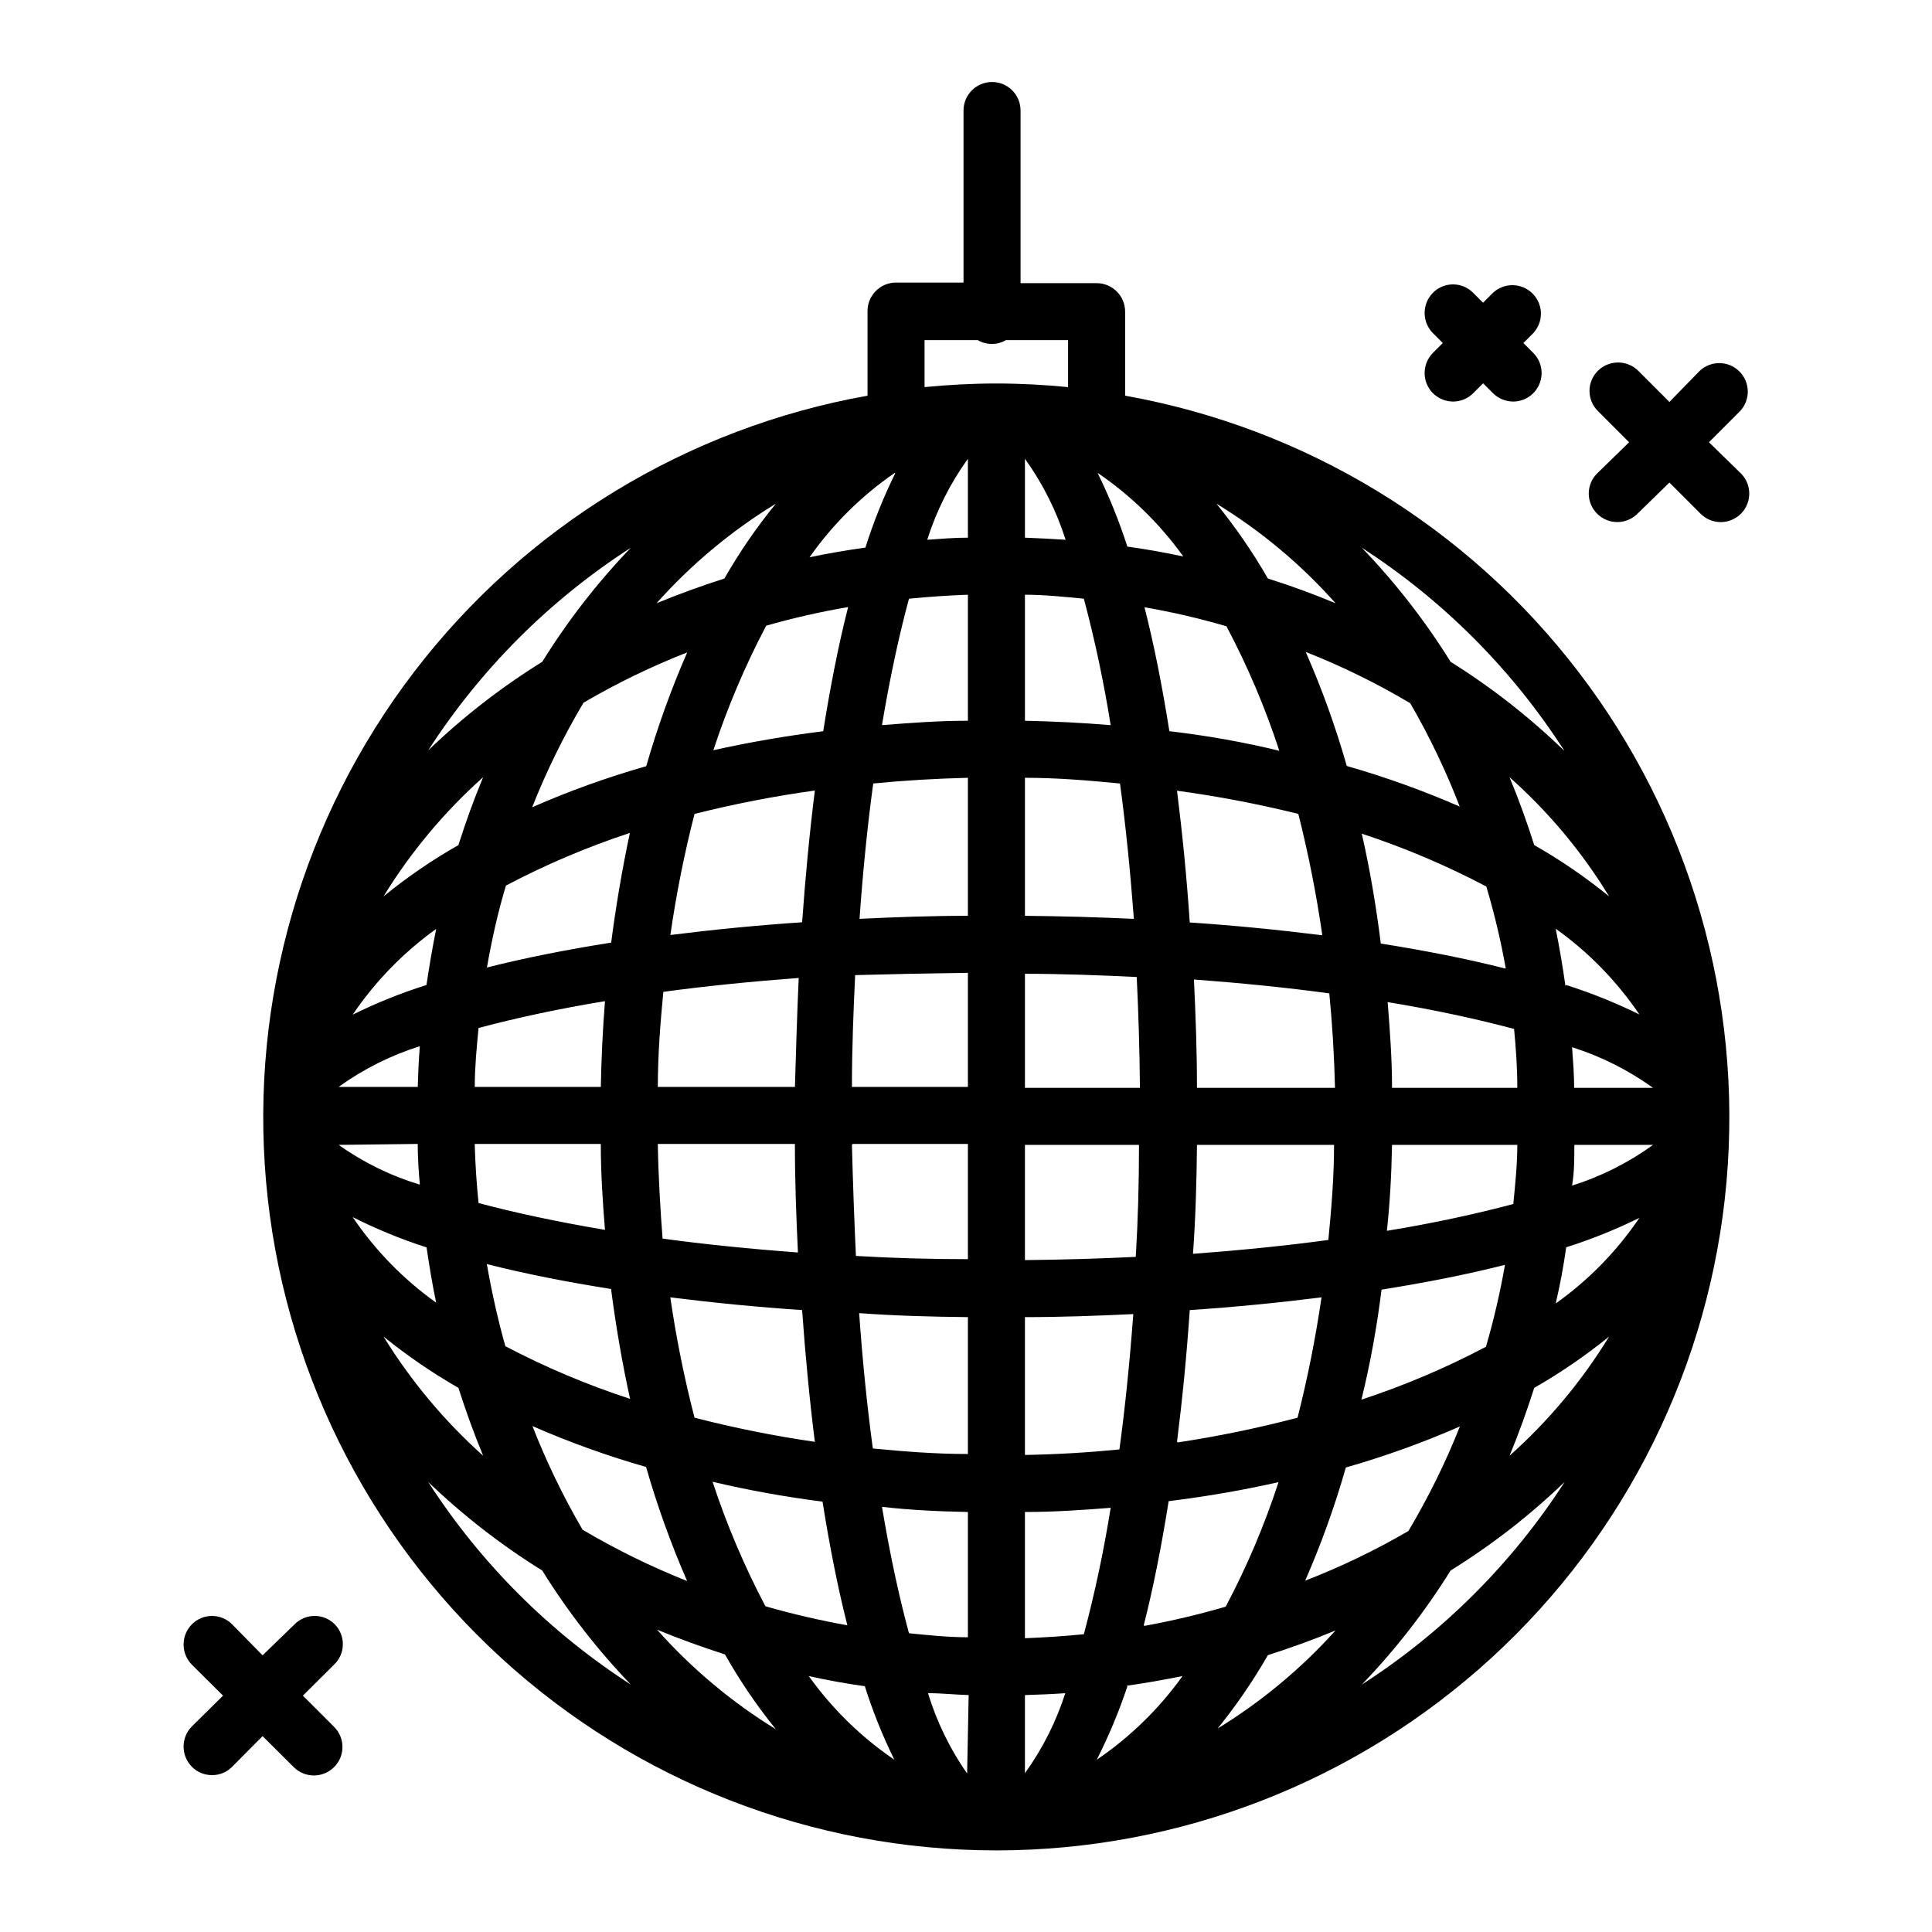 <?xml version="1.0" encoding="UTF-8"?>
<!-- Uploaded to: SVG Repo, www.svgrepo.com, Generator: SVG Repo Mixer Tools -->
<svg fill="#000000" width="800px" height="800px" version="1.1" viewBox="144 144 512 512" xmlns="http://www.w3.org/2000/svg">
 <g>
  <path d="m442.17 248.86v-22.27c0-4.172-3.383-7.555-7.559-7.555h-20.152v-45.746c0-4.176-3.383-7.559-7.555-7.559-4.176 0-7.559 3.383-7.559 7.559v45.594h-17.887c-4.172 0-7.555 3.383-7.555 7.559v22.418c-47.805 8.531-90.676 34.656-120.18 73.227-29.5 38.566-43.488 86.785-39.203 135.15 4.281 48.371 26.523 93.379 62.34 126.17 35.816 32.785 82.613 50.969 131.17 50.969 48.555 0 95.352-18.184 131.17-50.969 35.816-32.789 58.059-77.797 62.34-126.17 4.281-48.367-9.703-96.586-39.203-135.15-29.5-38.57-72.375-64.695-120.18-73.227zm-124.04 327.02c5.844 2.418 11.84 4.586 17.984 6.551h0.004c3.941 6.977 8.457 13.617 13.5 19.848-11.73-7.211-22.34-16.105-31.488-26.398zm82.375-289.39c-3.629 0-7.254 0.301-10.781 0.555 2.434-7.68 6.07-14.922 10.781-21.461zm0 15.113v33.406c-7.758 0-15.113 0.555-22.773 1.16 2.117-12.645 4.535-23.832 7.152-33.504 5.039-0.504 10.328-0.859 15.621-1.059zm0 48.516v36.578c-9.621 0-19.246 0.352-28.719 0.805 0.906-12.797 2.117-24.789 3.629-35.871 8.227-0.801 16.59-1.305 25.09-1.508zm0 51.691v30.23h-30.734c0-10.078 0.402-20.152 0.855-29.625 9.508-0.266 19.465-0.469 29.879-0.602zm-45.645 30.23h-36.527c0-8.465 0.656-16.879 1.461-25.191 11.082-1.512 23.074-2.719 35.871-3.68-0.453 9.93-0.707 19.504-1.008 29.125zm-51.641 0h-33.406c0-5.039 0.504-10.43 1.008-15.617 9.672-2.57 20.906-5.039 33.504-7.106-0.605 7.66-0.957 15.27-1.109 22.977zm-48.516 0h-20.961c6.547-4.719 13.812-8.359 21.512-10.781-0.301 3.93-0.453 7.457-0.555 11.035zm0 15.113c0 3.629 0.25 7.254 0.555 10.781l-0.004 0.004c-7.691-2.324-14.957-5.883-21.512-10.531zm15.113 0h33.402c0 7.758 0.504 15.367 1.109 22.773-12.594-2.117-23.832-4.535-33.504-7.106-0.508-4.934-0.859-10.125-1.012-15.414zm48.516 0 36.324 0.004c0 9.621 0.352 19.246 0.805 28.766-12.797-0.957-24.789-2.168-35.871-3.68-0.605-7.906-1.109-16.32-1.258-24.836zm51.641 0 30.531 0.004v30.531c-10.277 0-20.168-0.285-29.676-0.855-0.438-9.34-0.789-19.148-1.059-29.426zm30.531 45.645v36.527c-8.516 0-16.879-0.656-25.191-1.461-1.512-11.082-2.719-23.074-3.629-35.871 9.574 0.707 19.195 0.961 28.82 1.059zm0 51.641v33.453c-5.289 0-10.48-0.555-15.617-1.059-2.621-9.672-5.039-20.859-7.152-33.504 7.453 0.859 15.008 1.215 22.77 1.363zm15.113 33.453v-33.199c7.707 0 15.113-0.504 22.723-1.109v0.004c-1.801 11.281-4.168 22.461-7.106 33.5-5.137 0.504-10.379 0.859-15.617 1.059zm10.781 14.559v0.004c-2.434 7.68-6.074 14.926-10.781 21.465v-20.707c3.578-0.102 7.203-0.254 10.781-0.504zm-10.781-62.871v-36.527c9.621 0 19.195-0.352 28.719-0.805-0.957 12.797-2.168 24.789-3.68 35.871-8.16 0.805-16.523 1.309-25.039 1.461zm0-51.641v-30.531h30.23c0 10.277-0.285 20.168-0.855 29.676-9.223 0.453-19.148 0.754-29.375 0.855zm45.344-30.531h36.578c0 8.516-0.707 16.93-1.512 25.191-11.082 1.512-23.074 2.719-35.871 3.68 0.703-9.625 0.953-19.246 1.055-28.871zm51.691 0h33.449c0 5.289-0.555 10.48-1.059 15.668-9.672 2.57-20.859 5.039-33.504 7.106 0.809-7.406 1.211-14.762 1.363-22.773zm48.516 0h20.906c-6.523 4.727-13.773 8.371-21.461 10.781 0.605-3.527 0.605-7.152 0.605-10.781zm0-15.113c0-3.578-0.301-7.203-0.555-10.781 7.68 2.434 14.926 6.074 21.461 10.781zm-15.113 0h-33.152c0-7.707-0.555-15.113-1.16-22.723 12.645 2.066 23.832 4.535 33.504 7.106 0.504 5.188 0.855 10.379 0.855 15.617zm-48.516 0h-36.328c0-9.621-0.352-19.195-0.805-28.719 12.797 0.957 24.789 2.168 35.871 3.68 0.805 8.16 1.309 16.574 1.512 25.039zm-51.691 0h-30.23v-30.23c10.078 0 20.152 0.402 29.625 0.855 0.453 9.223 0.754 19.148 0.855 29.375zm-30.23-45.344v-36.828c8.516 0 16.879 0.707 25.191 1.512 1.512 11.082 2.719 23.074 3.68 35.871-9.676-0.453-19.301-0.707-28.871-0.805zm0-51.691v-33.652c5.039 0 10.48 0.555 15.617 1.059 2.938 11.039 5.305 22.219 7.106 33.5-7.406-0.602-15.016-1.004-22.723-1.156zm0-48.516v-21.16c4.707 6.539 8.348 13.781 10.781 21.461-3.578-0.25-7.203-0.402-10.781-0.555zm-34.41-17.23c-3.113 6.324-5.742 12.875-7.859 19.598-5.039 0.707-9.977 1.562-14.812 2.57 6.156-8.77 13.832-16.363 22.672-22.418zm-12.445 35.367c-2.57 10.078-4.734 21.16-6.602 32.898-10.078 1.277-19.781 2.957-29.121 5.039h0.004c3.734-11.371 8.422-22.41 14.004-33 7.144-2.043 14.391-3.691 21.715-4.938zm-8.816 48.617c-1.41 11.234-2.519 22.922-3.375 34.914-11.992 0.805-23.68 1.965-34.914 3.375 1.547-10.805 3.684-21.52 6.398-32.09 10.512-2.641 21.156-4.711 31.891-6.199zm-54.008 40.305c-11.738 1.863-22.773 4.031-32.898 6.602 1.309-7.457 2.922-14.711 5.039-21.715 10.539-5.559 21.527-10.227 32.848-13.957-2.016 9.438-3.68 19.195-4.988 29.273zm-48.922 11.234c-6.707 2.113-13.242 4.738-19.547 7.859 5.973-8.82 13.461-16.512 22.117-22.719-1.008 5.035-1.812 9.824-2.57 14.859zm0 69.375c0.754 5.039 1.562 10.078 2.57 14.812-8.664-6.18-16.152-13.855-22.117-22.672 6.301 3.176 12.836 5.852 19.547 8.012zm16.02 4.586c10.078 2.57 21.16 4.734 32.898 6.602 1.309 10.078 2.988 19.781 5.039 29.121l0.004-0.004c-11.391-3.715-22.445-8.383-33.051-13.953-1.965-6.953-3.578-14.207-4.887-21.613zm48.617 8.816c11.234 1.41 22.922 2.57 34.914 3.375 0.855 11.992 1.965 23.68 3.375 34.914h0.004c-10.738-1.555-21.383-3.691-31.891-6.398-2.703-10.457-4.84-21.051-6.398-31.738zm40.305 54.008c1.863 11.738 4.031 22.824 6.602 32.898h0.004c-7.32-1.305-14.57-2.984-21.715-5.039-5.586-10.586-10.27-21.625-14.008-32.996 9.508 2.25 19.281 4.012 29.324 5.289zm11.184 48.918 0.004 0.004c2.121 6.723 4.746 13.273 7.859 19.598-8.805-5.996-16.48-13.5-22.672-22.168 4.973 1.109 9.977 2.016 15.016 2.719zm27.156 23.277h0.004c-4.551-6.516-8.055-13.707-10.379-21.309 3.527 0 7.152 0.402 10.781 0.504zm42.27-23.277c4.973-0.707 9.91-1.562 14.812-2.57l0.004 0.004c-6.211 8.668-13.902 16.172-22.723 22.168 3.172-6.277 5.883-12.777 8.113-19.449zm4.535-16.02c2.57-10.078 4.734-21.16 6.602-32.898 10.078-1.242 19.781-2.922 29.121-5.039-3.715 11.383-8.398 22.422-14.004 33-7.078 2.074-14.258 3.773-21.516 5.09zm8.816-48.617c1.41-11.234 2.57-22.922 3.375-34.914 11.992-0.805 23.68-1.965 34.914-3.375h0.004c-1.562 10.734-3.68 21.379-6.348 31.891-10.457 2.746-21.051 4.934-31.742 6.551zm54.008-40.305c11.738-1.863 22.824-4.031 32.898-6.602l0.004 0.004c-1.281 7.324-2.961 14.57-5.039 21.711-10.586 5.586-21.625 10.27-33 14.008 2.32-9.438 4.098-19.195 5.344-29.273zm48.918-11.184h0.008c6.719-2.121 13.273-4.746 19.598-7.859-5.969 8.828-13.477 16.508-22.168 22.672 1.141-4.871 2.066-9.824 2.769-14.863zm0-69.375c-0.707-5.039-1.562-10.078-2.57-15.113h0.008c8.68 6.195 16.188 13.887 22.168 22.719-6.262-3.086-12.746-5.695-19.398-7.809zm-16.02-4.586c-10.078-2.57-21.16-4.734-32.898-6.602-1.258-10.078-2.922-19.801-5.039-29.121l0.004 0.004c11.375 3.734 22.414 8.422 33 14.004 2.121 7.121 3.836 14.352 5.141 21.664zm-48.617-8.816c-11.234-1.41-22.922-2.57-34.914-3.375-0.805-11.992-1.965-23.68-3.375-34.914h0.004c10.816 1.469 21.547 3.519 32.141 6.148 2.676 10.578 4.793 21.289 6.352 32.09zm-40.305-54.008c-1.863-11.738-4.031-22.824-6.602-32.898h0.004c7.328 1.27 14.578 2.949 21.715 5.039 5.606 10.578 10.293 21.617 14.008 33-9.34-2.285-19.047-4.016-29.121-5.191zm-11.133-48.918h0.004c-2.16-6.719-4.801-13.27-7.91-19.602 8.816 5.996 16.508 13.5 22.719 22.168-4.801-1.039-9.738-1.914-14.809-2.617zm-93.152-11.438c-5.094 6.227-9.66 12.863-13.652 19.848-6.144 1.965-12.141 4.133-17.984 6.551h-0.004c9.195-10.305 19.855-19.199 31.641-26.398zm-23.477 39.348c-4.285 9.824-7.922 19.926-10.883 30.227-10.312 2.941-20.41 6.574-30.23 10.883 3.793-9.582 8.34-18.848 13.605-27.707 8.855-5.184 18.102-9.664 27.66-13.402zm-60.66 51.137c-6.984 3.973-13.621 8.523-19.848 13.602 7.215-11.758 16.109-22.398 26.398-31.59-2.418 5.797-4.586 11.789-6.551 17.988zm0 143.84c1.965 6.144 4.133 12.141 6.551 17.984v0.004c-10.277-9.203-19.172-19.844-26.398-31.59 6.238 5.062 12.875 9.609 19.848 13.602zm19.496 10.078h0.004c9.816 4.305 19.914 7.941 30.227 10.883 2.961 10.301 6.598 20.398 10.883 30.227-9.578-3.801-18.844-8.348-27.711-13.602-5.188-8.891-9.668-18.172-13.398-27.762zm181.37 80.609h0.004c5.078-6.238 9.645-12.879 13.652-19.852 6.144-1.965 12.141-4.133 17.938-6.551h-0.004c-9.203 10.219-19.844 19.047-31.586 26.199zm23.426-39.348h0.004c4.309-9.82 7.945-19.918 10.883-30.23 10.309-2.949 20.406-6.582 30.227-10.883-3.805 9.586-8.371 18.852-13.652 27.711-8.785 5.121-17.969 9.535-27.457 13.199zm60.812-51.34c6.973-3.992 13.613-8.539 19.852-13.602-7.199 11.77-16.094 22.414-26.398 31.59 2.418-5.797 4.582-11.84 6.547-17.988zm0-143.84c-1.965-6.195-4.133-12.191-6.551-17.984l0.004-0.004c10.316 9.164 19.215 19.809 26.398 31.59-6.227-5.078-12.867-9.629-19.852-13.602zm-19.445-10.078c-9.824-4.297-19.922-7.934-30.23-10.883-2.938-10.309-6.574-20.41-10.883-30.227 9.59 3.781 18.855 8.328 27.711 13.602 5.144 8.891 9.574 18.172 13.25 27.762zm-51.137-60.559c-4.008-6.973-8.574-13.609-13.652-19.848 11.777 7.188 22.422 16.082 31.586 26.398-5.793-2.418-11.789-4.633-17.934-6.551zm-90.988-63.176h14.105c2.305 1.344 5.152 1.344 7.457 0h16.473v12.445c-6.246-0.605-12.594-0.957-18.992-0.957-6.398 0-12.797 0.352-19.043 0.957zm-77.84 55.016c-8.863 9.227-16.73 19.359-23.477 30.23-10.871 6.742-21.004 14.613-30.227 23.477 13.867-21.527 32.18-39.836 53.703-53.707zm-53.703 247.57c9.223 8.867 19.355 16.734 30.227 23.48 6.746 10.871 14.613 21 23.477 30.227-21.523-13.867-39.836-32.18-53.703-53.707zm247.42 53.707c8.879-9.223 16.766-19.355 23.527-30.227 10.875-6.742 21.008-14.613 30.23-23.48-13.883 21.531-32.211 39.844-53.758 53.707zm23.527-271.05c-6.762-10.875-14.648-21.004-23.527-30.23 21.543 13.914 39.855 32.277 53.707 53.859-9.199-8.918-19.316-16.836-30.18-23.629z"/>
  <path d="m523.73 248.2c1.426 1.406 3.34 2.199 5.34 2.219 2.004 0.004 3.93-0.793 5.34-2.219l2.621-2.621 2.621 2.621c1.422 1.406 3.34 2.199 5.34 2.219 3.055-0.004 5.805-1.844 6.973-4.668 1.172-2.82 0.523-6.07-1.633-8.23l-2.621-2.621 2.621-2.621v0.004c2.773-2.981 2.691-7.617-0.188-10.496-2.875-2.879-7.516-2.961-10.492-0.188l-2.621 2.621-2.621-2.621c-1.41-1.426-3.332-2.231-5.34-2.231-2.008 0-3.93 0.805-5.34 2.231-2.918 2.965-2.918 7.723 0 10.684l2.621 2.621-2.621 2.621v-0.004c-2.918 2.961-2.918 7.719 0 10.68z"/>
  <path d="m596.89 261.2 8.262-8.262c2.777-2.981 2.695-7.617-0.184-10.496s-7.519-2.961-10.496-0.188l-8.062 8.266-8.262-8.262v-0.004c-2.961-2.918-7.719-2.918-10.68 0-1.426 1.414-2.231 3.336-2.231 5.344 0 2.004 0.805 3.93 2.231 5.34l8.262 8.262-8.465 8.262c-1.426 1.41-2.231 3.336-2.231 5.34 0 2.008 0.805 3.93 2.231 5.34 2.953 2.949 7.731 2.949 10.684 0l8.461-8.262 8.262 8.262h0.004c1.41 1.426 3.336 2.223 5.34 2.219 3.055-0.004 5.805-1.844 6.977-4.668 1.168-2.82 0.523-6.07-1.637-8.23z"/>
  <path d="m232.73 574.47c-1.41-1.43-3.336-2.231-5.34-2.231-2.008 0-3.93 0.801-5.34 2.231l-8.465 8.211-8.062-8.211c-1.41-1.43-3.332-2.231-5.34-2.231s-3.93 0.801-5.34 2.231c-2.918 2.961-2.918 7.719 0 10.68l8.262 8.211-8.262 8.164c-2.918 2.961-2.918 7.719 0 10.68 1.406 1.434 3.332 2.231 5.34 2.215 2.008 0.027 3.941-0.773 5.34-2.215l8.062-8.113 8.262 8.211v0.004c2.949 2.945 7.731 2.945 10.68 0 1.43-1.41 2.231-3.336 2.231-5.34 0-2.008-0.801-3.93-2.231-5.34l-8.262-8.262 8.262-8.211v-0.004c1.457-1.383 2.297-3.293 2.332-5.297 0.039-2.008-0.727-3.945-2.129-5.383z"/>
 </g>
</svg>